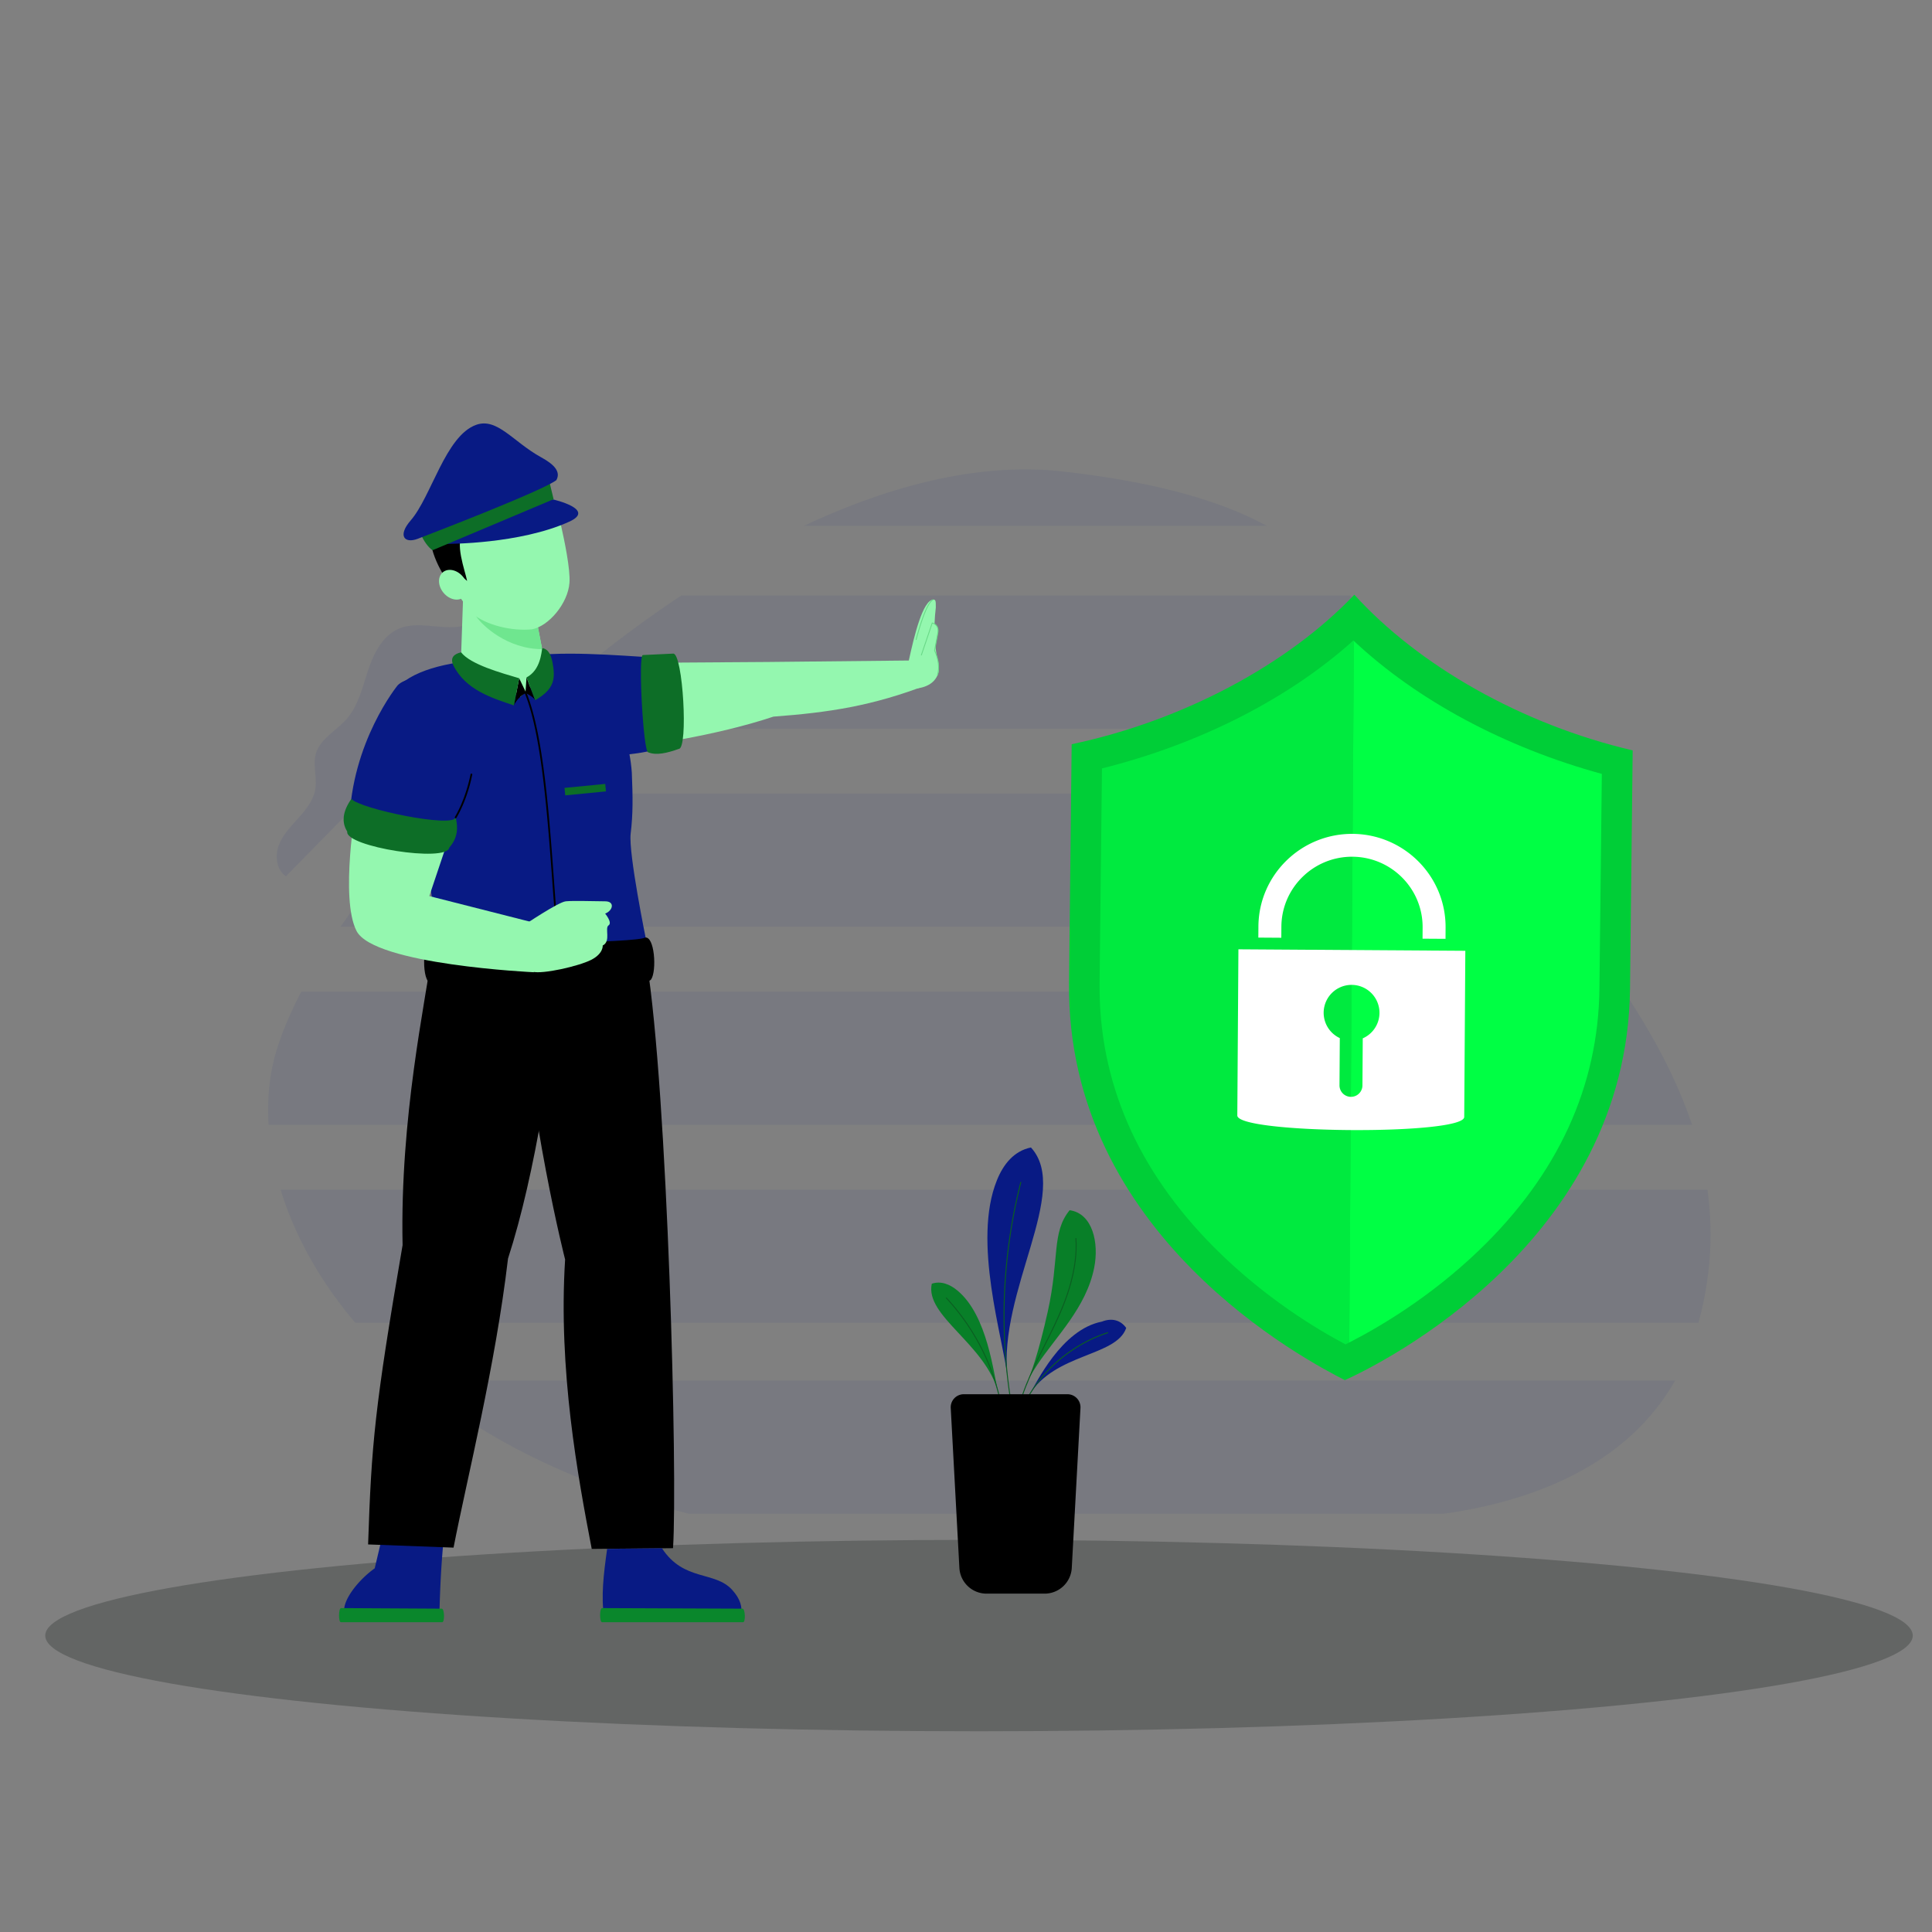 <svg xmlns="http://www.w3.org/2000/svg" viewBox="0 0 2000 2000" id="Security"><rect x="0" y="0" width="2000" height="2000" fill="#808080" stroke="none"/><defs><clipPath id="a"><path fill="none" d="M1372.85,1571.12s315.76,31.42,382.79-192.73-103.4-388-228-556.85-104.72-296.95-427.5-333.45S341.33,890.29,285,1091.79,483.55,1722.33,1372.85,1571.12Z"></path></clipPath></defs><path fill="#081a84" d="M581.54,616.29c-13.8-18.24-49.6-8.82-68,6.79-8.77,7.44-16,17.09-26.3,22.08-22.44,10.83-50.55-4-73.63,5.34-17.26,7-26.68,25.52-32.53,43.19s-10,36.75-22.34,50.73c-10.71,12.15-27.36,20.31-31.79,35.89-3.3,11.61,1.38,24.11-.43,36-1.77,11.67-9.49,21.48-17.38,30.27s-16.44,17.5-20.56,28.56-2.39,25.37,7.39,32Z" opacity=".07" class="color08a742 svgShape"></path><g clip-path="url(#a)" opacity=".07" fill="#000000" class="color000000 svgShape"><rect width="1234.64" height="137.8" x="418.01" y="616.49" fill="#081a84" class="color08a742 svgShape"></rect><rect width="1234.64" height="137.8" x="418.01" y="406.48" fill="#081a84" class="color08a742 svgShape"></rect><rect width="1682.16" height="137.8" x="194.25" y="821.53" fill="#081a84" class="color08a742 svgShape"></rect><rect width="1682.16" height="137.8" x="194.25" y="1026.56" fill="#081a84" class="color08a742 svgShape"></rect><rect width="1682.16" height="137.8" x="194.25" y="1231.6" fill="#081a84" class="color08a742 svgShape"></rect><rect width="1682.16" height="137.8" x="194.25" y="1429.15" fill="#081a84" class="color08a742 svgShape"></rect></g><ellipse cx="1013.46" cy="1693.14" fill="#262c28" opacity=".31" rx="966.63" ry="99.08" class="color26292c svgShape"></ellipse><path fill="#d9ffe3" d="M1109 770.1h0c0-1 0-1.4 0-1.5C1109 768.78 1109 770.1 1109 770.1zM1109 770.1h0c0-1 0-1.4 0-1.5C1109 768.78 1109 770.1 1109 770.1zM1690.45 776.5s0-1.32 0-1.5c0 .1 0 .53 0 1.5zM1690.45 776.5s0-1.32 0-1.5c0 .1 0 .53 0 1.5z" class="colord9ffff svgShape"></path><path fill="#00ce37" d="M1402,615.65c-68.24,71.8-176.75,130.3-292.61,154.77-.09,7.69-.56,50.3-2.74,246.71-2.92,262,246.75,391.69,285.51,411.59,37.8-17,292.31-143.19,295.23-405.2,2.18-196.41,2.65-239,2.74-246.71C1574.82,749.8,1468.6,688.93,1402,615.65Z" class="colorcea600 svgShape"></path><path fill="#00ea3f" d="M1401,663c-66.75,60.15-159,107.17-260.25,132.46l-2.46,222c-1.13,101.58,38.8,193.74,118.69,273.93,52.49,52.69,107.83,85.52,135.92,100.3,1.22-.6,2.55-1.28,3.87-2l4.8-726.21Z" class="coloreabd00 svgShape"></path><path fill="#00ff44" d="M1401.54,663.52l-4.8,726.21c29.41-15,82.9-46,134.25-95.33,81.65-78.42,123.62-169.68,124.75-271.25l2.46-222C1557.82,773.72,1466.9,724.88,1401.54,663.52Z" class="colorffcc00 svgShape"></path><path fill="#ffffff" d="M1282 982.72l-1.14 172c-.13 19.14 234.77 20.68 234.9 1.54l1.14-172zm128.72 92.18l-.32 48.74a11.88 11.88 0 11-23.76-.15l.32-48.86a28.89 28.89 0 1123.76.27zM1496.4 971.87l-23.78-.15.07-11.58c.27-40.13-32.31-73-72.61-73.26s-73.33 32.17-73.59 72.3l-.08 11.58-23.78-.16.08-11.58c.35-53.18 44.1-96.15 97.52-95.8s96.59 43.89 96.24 97.07z" class="colorffffff svgShape"></path><path fill="#087f28" d="M1107.26,1252.81c23.92,3.31,30.58,34,25.43,59.59-8.28,41.56-40.07,71.68-59.26,100.94-22.4,34.08-8.14,31.76,11.23-55.69C1097,1302.06,1088.38,1276.22,1107.26,1252.81Z" class="color087f30 svgShape"></path><path fill="none" stroke="#0b5e21" stroke-miterlimit="10" d="M1054.25,1457.92c4-15.15,10.1-29.65,16.71-43.82s13.94-28,20.65-42.19,12.79-28.63,16.85-43.77,6.47-30.79,5.3-46.44" class="colorStroke0b5e24 svgStroke"></path><path fill="#081a84" d="M1067.23,1187.86c41.64,45.5-34.23,148.46-24.3,237.57-4.5-40.53-36.58-140.28-10.94-203.6C1038.61,1205.27,1049.73,1191.41,1067.23,1187.86Z" class="color08a742 svgShape"></path><path fill="none" stroke="#0b5e21" stroke-miterlimit="10" d="M1047.4,1456.61a564.09,564.09,0,0,1-7.58-117,578,578,0,0,1,5.5-58.45,539.35,539.35,0,0,1,11.51-57.57" class="colorStroke0b5e24 svgStroke"></path><path fill="#081a84" d="M1165.85,1374.71c-10.27,29.79-73.83,25.85-100.46,69.4,7.08-11.53,33.16-67.88,75.35-76C1150.77,1364.13,1160.07,1366.43,1165.85,1374.71Z" class="color08a742 svgShape"></path><path fill="none" stroke="#0b5e21" stroke-miterlimit="10" d="M1057.72,1458.67a148.61,148.61,0,0,1,36.41-48.87A156.79,156.79,0,0,1,1119,1392a143.11,143.11,0,0,1,28-12.49" class="colorStroke0b5e24 svgStroke"></path><path fill="#087f28" d="M964.59,1328.89c9.55-3.2,18.91.69,26.53,7.07,31.43,26,37.24,86.37,42.41,105.89C1020.13,1391.06,957.19,1362.44,964.59,1328.89Z" class="color087f30 svgShape"></path><path fill="none" stroke="#0b5e21" stroke-miterlimit="10" d="M1037.27,1459a230.19,230.19,0,0,0-20.61-62,232.66,232.66,0,0,0-37.26-53.64" class="colorStroke0b5e24 svgStroke"></path><path d="M1081.37,1649.73h-60.08a28.18,28.18,0,0,1-28.14-26.66l-8.95-165.51a13.53,13.53,0,0,1,13.51-14.26H1105a13.53,13.53,0,0,1,13.5,14.26l-9,165.51A28.17,28.17,0,0,1,1081.37,1649.73Z" fill="#000000" class="color000000 svgShape"></path><path fill="#94f7af" d="M602.08,686.56l192.35-1.28,165.44-1.72.72,25.1c-57.5,22.21-102.63,28.92-159.9,33.18-58,19.27-134.84,32-194.26,36.19C554.19,780.51,549.84,689,602.08,686.56Z" class="colorf7a594 svgShape"></path><path fill="#081a84" d="M687.36,681.1c-23.09-.44-91.42-7.67-134-2.66-38.53,15.83-29,83-11.32,93.61,0,1.9,74.76,22.78,150.45.57C703.87,759.28,700,694.41,687.36,681.1Z" class="color08a742 svgShape"></path><path fill="#0d6e27" d="M702.69,775.26c-12,4.27-23.27,7-31.7,3.53-5,.24-10.55-100.44-5.56-100.68l31.49-1.5C706.91,676.13,712.68,774.79,702.69,775.26Z" class="color0c722e svgShape"></path><path fill="#94f7af" d="M940.76,684c5.6-25.91,14.54-62.76,25.41-63.28,2.35-.11,2.69,1.4,2.57,8.3-5.4,46.06,7,58.55,1,71.57C963.15,713.23,945,713,945,713,934.75,708.41,933.92,691.36,940.76,684Z" class="colorf7a594 svgShape"></path><path fill="#94f7af" d="M953.72,678.44,965.06,645s7.39,1.3,5.84,10.14-3.45,18.36-3.45,18.36,8.86,19.15,1.81,27.08S950.05,700.75,953.72,678.44Z" class="colorf7a594 svgShape"></path><path fill="#69d987" d="M970.82 699.15l-.86-.27c3.86-12.08-2.84-25-2.91-25.18l-.07-.14 0-.15c0-.1 1.9-9.62 3.44-18.36.62-3.5-.12-6.18-2.19-8a7.79 7.79 0 00-2.91-1.56l-11.2 33.06-.86-.29 11.46-33.82.38.07a8.46 8.46 0 013.73 1.85c1.59 1.38 3.32 4 2.48 8.81-1.43 8.14-3.16 17-3.41 18.22C968.66 674.91 974.57 687.42 970.82 699.15zM948.76 662.5l-.88-.22c.4-1.6 9.94-39 18.14-42l.3.86C958.57 623.92 948.85 662.11 948.76 662.5z" class="colord97b69 svgShape"></path><path fill="#081a84" d="M362.52,1678.11H451a9.9,9.9,0,0,0,3.8-3.56c1.41-65.81,6.45-97.5,6.45-97.5l-61.75-2.51-11.61,49C367.93,1637.61,344.77,1667.89,362.52,1678.11Z" class="color08a742 svgShape"></path><path fill="#0a872c" d="M457.78,1679.3H352.86c-2.66,0-2.46-14.6.2-14.6l104.32.59C460.12,1665.29,460.52,1679.3,457.78,1679.3Z" class="color0a8733 svgShape"></path><path d="M446.92,987.49c-6.26,48.73-33,169.08-30.16,301.43-29,168.68-32.19,205.83-35.7,309.87l88.45,3.31c14.16-72.66,43.22-187.33,56.38-299.22,28.59-88.16,47.32-213.81,56.52-313.58C591.69,903.32,470.14,868.56,446.92,987.49Z" fill="#000000" class="color000000 svgShape"></path><path d="M535.81,993.44C548.28,1161.25,585,1303.8,585,1303.8c-7.19,114.5,13.12,224.43,27.56,299.63l84.15-.75c4.88-73.62-5.53-472.17-27.31-607.33C659,875.84,520.8,869.44,535.81,993.44Z" fill="#000000" class="color000000 svgShape"></path><path fill="#081a84" d="M628.5,1603.43c-3.77,27.13-6.39,48.28-3.09,72.83L763,1678.93s13-13.25-5.08-33.13-50-8.38-72.72-43.12Z" class="color08a742 svgShape"></path><path fill="#0a872c" d="M769.29,1679.3H623.22c-2.66,0-2.66-14.6,0-14.6l145.48.59C771.44,1665.29,772,1679.3,769.29,1679.3Z" class="color0a8733 svgShape"></path><rect width="1.81" height="580.26" x="661.84" y="1021.87" transform="rotate(-2.85 661.87 1310.476)" fill="#000000" class="color000000 svgShape"></rect><path fill="#081a84" d="M669.11,974.37,450.37,991c2-137-59.86-231.53-47-266.8,17.69-48.46,146.62-48.8,195.73-29.9,19.5,7.5,51.21,50.89,54.95,105.48,1.05,25.4,1.3,42.82-1.18,63.13S669.11,974.37,669.11,974.37Z" class="color08a742 svgShape"></path><path fill="#94f7af" d="M538.37,721.6c-10.17-8.08-50.73-20.54-61.52-29.37l2.43-70.41,39.89-3.88a118.57,118.57,0,0,1,33.08,7.65l9,46.37,2,10C567.72,691.91,558.77,703.84,538.37,721.6Z" class="colorf7a594 svgShape"></path><path fill="#6fe68f" d="M492.7,637.76C499,647.39,525.15,672,561.22,672l-7.76-40.12Z" class="colore6836f svgShape"></path><path fill="#94f7af" d="M581,545c3.12,13.87,9.57,44.32,8.51,58.35-1.6,21.35-21.54,45-38.94,48.15-20.13,2-47.27-4-62-16.61-8.2-9.61-24.08-32.41-31.38-52.37-15.24-41.64,14.17-78.14,51.5-86.58S571.23,501.76,581,545Z" class="colorf7a594 svgShape"></path><path d="M469.66,610c-7.79-13.7,2.56-19.25,13.89-8.61-1.94-10.34-13.72-40.63-3.28-50.67,11.79-11.65,63.67-6.58,91.54-35.64,0,0-20.78-45.55-89-18.65C405.84,537.29,469.66,610,469.66,610Z" fill="#000000" class="color000000 svgShape"></path><ellipse cx="469.19" cy="605.27" fill="#94f7af" rx="13.06" ry="16.81" transform="rotate(-39.72 469.254 605.31)" class="colorf7a594 svgShape"></ellipse><path fill="#081a84" d="M572.45,517c-8.67-2.65-111.86,38.35-109.15,46,0,0,74.72.34,126.09-23C617.43,527.21,572.45,517,572.45,517Z" class="color08a742 svgShape"></path><path fill="#0d6e27" d="M447.74,569.61l125.35-52.83L568.81,499,436,553.81C438.65,559.91,443.18,566.53,447.74,569.61Z" class="color0c722e svgShape"></path><path fill="#081a84" d="M432.4,557.76c-13.72,5.23-21.06-3.14-7.21-19.08,21.36-24.58,35.95-87.46,67.68-98.87,21.87-7.85,38.41,17.75,67.44,33.66,13.17,7.21,20.54,14.76,15.6,23.62C560.92,508.32,446.75,552.29,432.4,557.76Z" class="color08a742 svgShape"></path><path d="M537.45,702.13l6.6,13.82,1-14.68L554,724.86c-2.22-3.91-9.75-7.35-9.75-7.35A27.21,27.21,0,0,0,532,730.24Z" fill="#000000" class="color000000 svgShape"></path><path fill="#0d6e27" d="M477.33 675.29c9.84 12.7 41.87 21.39 60.12 26.84L532 730.24c-21.93-7.41-50.29-15.81-63-42.06C466.13 681 469.56 677.07 477.33 675.29zM561.36 670.86c-1 4.62-1.73 22.74-16.3 30.41L554 724.86C574 713.37 575.1 702.72 572 686 570.74 679.37 568.52 672.24 561.36 670.86z" class="color0c722e svgShape"></path><path d="M578.76,986.91a.9.9,0,0,1-.9-.8c-2.25-20.88-4.07-45.77-6-72.12-5.26-71.8-11.22-153.18-28.5-196.14a.91.91,0,0,1,1.68-.68c17.39,43.23,23.36,124.76,28.62,196.69,1.93,26.33,3.75,51.21,6,72a.91.91,0,0,1-.8,1Z" fill="#000000" class="color000000 svgShape"></path><path d="M450.41,968.6c42.76,11.46,210.42,7.08,217.09,2,10.2-2.3,12.5,34.37,6.58,43.22-9.05,13.5-224.42,11.35-231.24,1.63S438.33,965.37,450.41,968.6Z" fill="#000000" class="color000000 svgShape"></path><rect width="42.35" height="7.76" x="584.67" y="813.54" fill="#0d6e27" transform="rotate(-5.56 605.995 817.552)" class="color0c722e svgShape"></rect><path d="M580,1110.83H567.07l.26-1.11c5.81-24.58,6.61-84.36,6.62-85l1.8,0c0,.59-.78,58.84-6.4,84.25h9.18c1.2-6,9.25-48.38,7.22-82.74l1.8-.11c2.2,37.14-7.29,83.47-7.39,83.93Z" fill="#000000" class="color000000 svgShape"></path><path fill="#94f7af" d="M368.74,833.36s-17,96.36.33,130.34c17.93,35.11,183.51,42.76,183.51,42.76l5.93-49.84-114.1-29,24.78-73.79Z" class="colorf7a594 svgShape"></path><path fill="#081a84" d="M411.66,709.44s-48.09,58.69-50,142.76c62.7,45.71,104,12.78,104,12.78s31.79-84,24.74-124.91S425.9,694.6,411.66,709.44Z" class="color08a742 svgShape"></path><path fill="#0d6e27" d="M363.76,827c8.49,10.34,105.93,30.5,107.94,19.15,2.72,10.84,2.14,21.4-6.6,31.27-2.48,15.75-108.12-.84-105.64-16.59Q350.25,846.22,363.76,827Z" class="color0c722e svgShape"></path><path d="M471.7,847.07a.89.89,0,0,1-.46-.13.91.91,0,0,1-.32-1.24c7-11.91,12.94-28,16.19-44.16a.9.9,0,1,1,1.77.36c-3.29,16.34-9.27,32.64-16.4,44.72A.9.9,0,0,1,471.7,847.07Z" fill="#000000" class="color000000 svgShape"></path><path fill="#94f7af" d="M542.13,957.93s35.67-24.07,43.54-24.9,30.42,0,40.77,0,8.08,9.7,0,12.7c0,0,7.82,9.44,3.55,12.2s2.78,16.41-6.06,20.86c0,0,.87,8.35-12,14.88s-50.09,15-60.63,12.26S532.06,969.87,542.13,957.93Z" class="colorf7a594 svgShape"></path></svg>